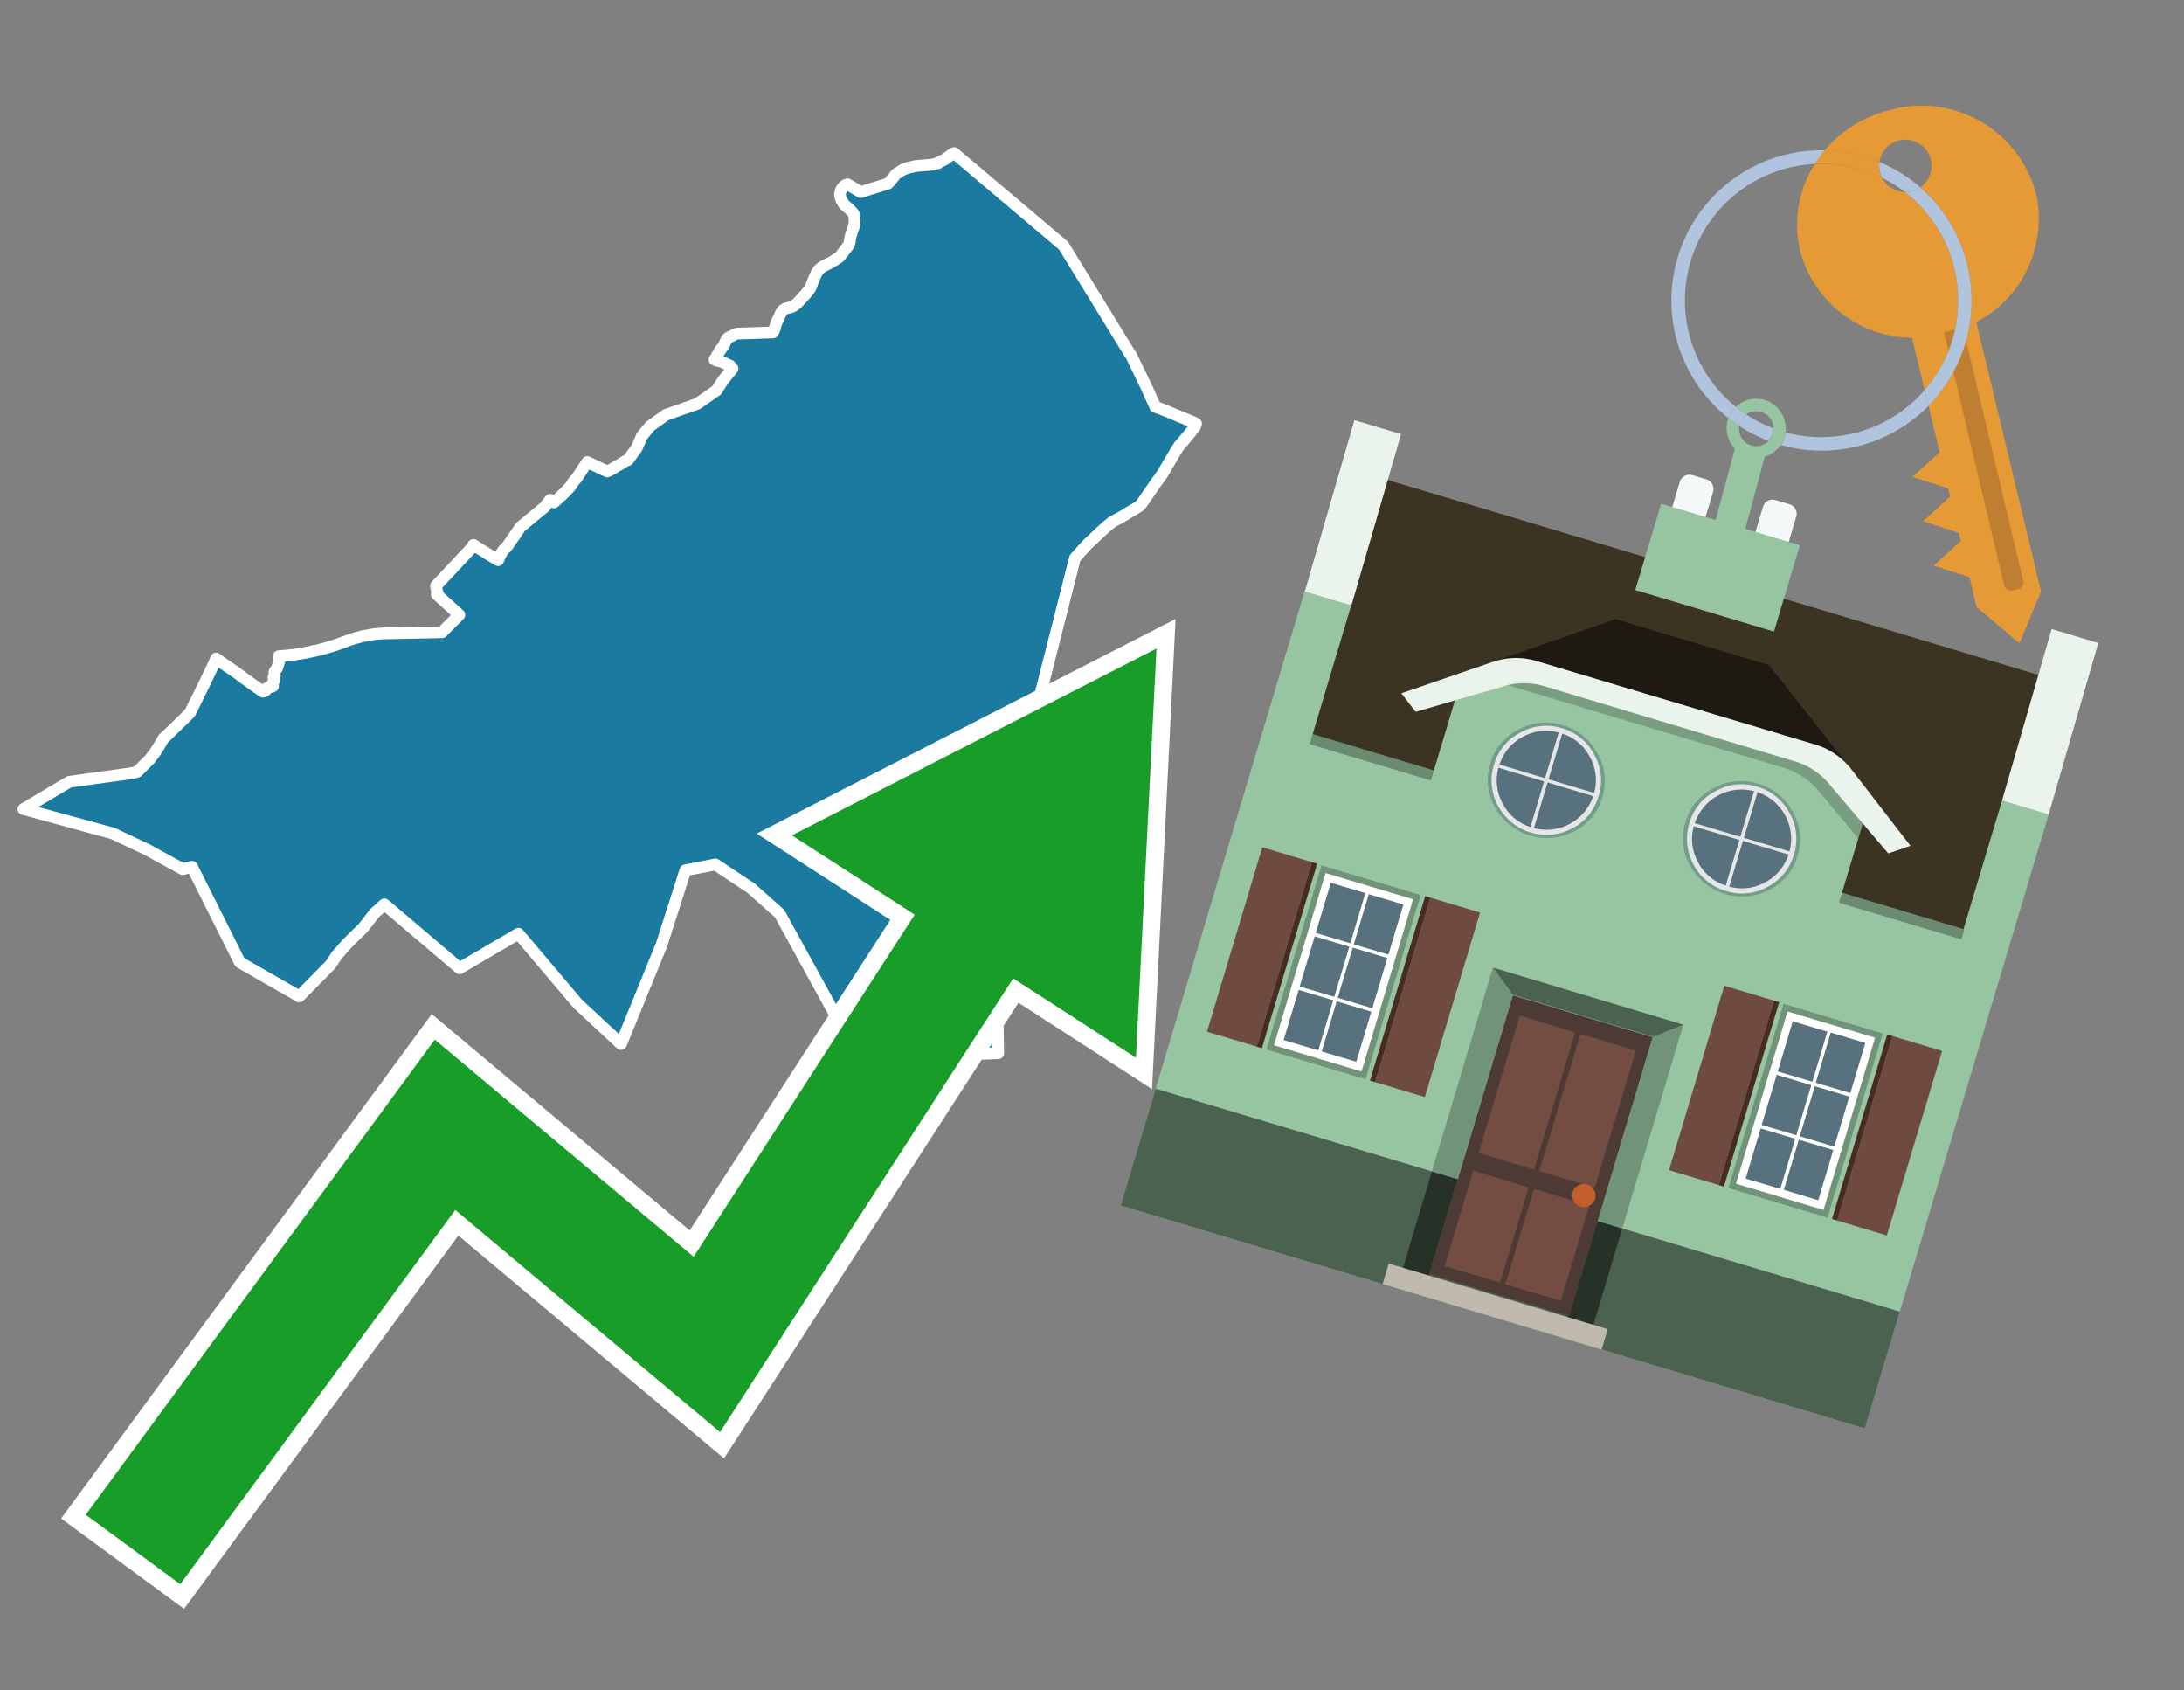 <svg id="Text" xmlns="http://www.w3.org/2000/svg" width="93.05" height="72" viewBox="0 0 93.05 72"><rect x="0" y="0" width="93.05" height="72" fill="#808080" stroke="none"/><polygon points="2.95,33.3 5.56,32.94 5.75,32.9 5.85,32.87 6.38,32.34 6.59,32.07 6.75,31.82 6.96,31.46 7.03,31.4 7.91,30.55 7.96,30.5 8.1,30.35 8.17,30.21 8.68,29.18 9.04,28.43 9.19,28.1 9.21,28.05 9.42,28.2 9.53,28.28 10.13,28.69 10.42,28.91 10.91,29.26 11.07,29.37 11.2,29.46 11.32,29.41 11.37,29.31 11.63,29.23 11.59,29.15 11.63,29.11 11.64,29.08 11.66,29.03 11.67,29 11.68,28.97 11.66,28.88 11.65,28.85 11.71,28.8 11.69,28.72 11.69,28.63 11.72,28.57 11.78,28.5 11.8,28.47 11.9,28.16 11.9,28.13 11.89,28.01 11.88,27.95 12.24,27.92 12.58,27.88 12.81,27.84 12.99,27.81 13.27,27.75 13.47,27.71 13.64,27.67 13.75,27.64 13.89,27.6 14.16,27.52 14.25,27.49 14.49,27.41 14.7,27.33 14.92,27.25 15.01,27.22 15.14,27.18 15.26,27.15 15.43,27.1 15.6,27.07 15.77,27.04 15.95,27.01 16.3,26.98 18.83,26.93 19.57,26.19 18.61,25.32 18.65,25.29 18.58,25.02 18.58,24.95 20.08,23.35 20.17,23.21 20.26,23.27 20.84,23.63 21.22,23.86 21.28,23.73 21.31,23.66 21.35,23.59 21.38,23.53 21.41,23.49 21.45,23.43 21.56,23.32 21.63,23.24 21.8,22.99 21.9,22.85 22.09,22.57 22.17,22.45 23.2,21.6 23.44,21.29 23.6,21.4 23.66,21.35 23.69,21.32 23.76,21.26 23.79,21.23 23.87,21.16 23.93,21.1 23.96,21.07 24.04,21 24.07,20.96 24.11,20.93 24.14,20.9 24.16,20.87 24.19,20.84 24.23,20.8 24.27,20.75 24.3,20.72 24.33,20.68 24.36,20.65 24.37,20.62 24.39,20.57 24.58,20.35 25.02,19.68 25.87,20.08 25.94,20.05 26.02,20.01 26.09,19.97 26.17,19.93 26.22,19.89 26.27,19.86 26.37,19.81 26.47,19.75 26.53,19.71 26.62,19.65 26.69,19.62 26.76,19.59 27.13,19.08 27.35,18.57 27.7,18.15 28.37,17.67 29.71,17.2 30.54,16.62 30.8,16.21 31.21,15.7 31.1,15.57 30.94,15.5 30.75,15.41 30.51,15.35 30.44,15.31 30.47,15.28 30.49,15.25 30.51,15.22 30.53,15.18 30.54,15.15 30.59,15.08 30.62,15.02 30.65,14.98 30.66,14.95 30.7,14.9 30.72,14.86 30.75,14.83 30.77,14.8 30.81,14.75 30.84,14.71 30.86,14.67 30.88,14.62 30.89,14.59 30.91,14.55 30.93,14.52 30.94,14.48 30.96,14.45 30.99,14.41 31.05,14.37 31.12,14.34 31.21,14.3 31.26,14.27 31.31,14.24 31.4,14.21 32.93,14.16 32.95,14.12 32.97,14.09 32.99,14.04 33,14.01 33.02,13.96 33.02,13.93 33.03,13.9 33.04,13.87 33.05,13.83 33.07,13.78 33.08,13.74 33.1,13.7 33.11,13.67 33.14,13.63 33.15,13.6 33.18,13.54 33.22,13.45 33.25,13.37 33.28,13.32 33.3,13.29 33.32,13.26 33.34,13.23 33.37,13.2 33.43,13.16 33.51,13.13 33.69,13.09 33.76,13.06 33.82,13.03 33.89,12.98 33.92,12.95 33.97,12.91 34.02,12.86 34.11,12.76 34.14,12.73 34.18,12.69 34.2,12.66 34.28,12.58 34.31,12.55 34.35,12.5 34.39,12.45 34.43,12.41 34.45,12.38 34.48,12.33 34.52,12.28 34.54,12.24 34.56,12.19 34.57,12.15 34.59,12.12 34.6,12.07 34.62,12.03 34.64,11.97 34.66,11.93 34.67,11.89 34.69,11.86 34.7,11.83 34.78,11.65 34.8,11.62 34.86,11.52 34.91,11.47 34.94,11.44 34.98,11.41 35.04,11.37 35.08,11.34 35.28,11.24 35.34,11.21 35.4,11.18 35.46,11.14 35.51,11.11 35.57,11.08 35.62,11.04 35.67,11.01 35.72,10.98 35.77,10.94 35.81,10.89 35.85,10.84 35.89,10.79 35.94,10.73 35.96,10.7 35.99,10.66 36.03,10.61 36.06,10.57 36.09,10.53 36.12,10.49 36.16,10.43 36.17,10.4 36.19,10.36 36.2,10.32 36.21,10.22 36.22,10.17 36.23,10.13 36.24,10.08 36.25,10.04 36.26,9.99 36.28,9.94 36.29,9.89 36.31,9.85 36.32,9.8 36.34,9.76 36.36,9.71 36.37,9.68 36.38,9.64 36.39,9.6 36.4,9.54 36.41,9.48 36.41,9.45 36.41,9.42 36.41,9.39 36.41,9.34 36.4,9.3 36.4,9.25 36.39,9.2 36.38,9.16 36.38,9.13 36.35,9.08 36.33,9.05 36.3,9.02 36.23,8.95 36.2,8.91 36.16,8.88 36.12,8.85 36.08,8.81 36.04,8.78 36.01,8.75 35.98,8.72 35.94,8.67 35.91,8.63 35.89,8.59 35.87,8.56 35.85,8.53 35.84,8.5 35.83,8.47 35.81,8.42 35.8,8.37 35.79,8.31 35.79,8.26 35.8,8.21 35.81,8.14 35.83,8.1 35.85,8.06 35.87,8.03 35.91,7.98 35.94,7.94 35.98,7.91 36.02,7.88 36.11,7.85 36.67,8.18 37.83,7.82 37.87,7.78 37.94,7.71 37.96,7.68 37.99,7.64 38.02,7.6 38.06,7.56 38.09,7.52 38.12,7.48 38.15,7.44 38.19,7.4 38.26,7.36 38.34,7.31 38.38,7.28 38.45,7.24 38.51,7.21 38.62,7.17 38.71,7.14 38.9,7.1 39.01,7.07 39.72,7.01 39.83,6.98 39.97,6.95 40.02,6.91 40.07,6.88 40.18,6.83 40.24,6.8 40.29,6.77 40.34,6.73 40.39,6.69 40.45,6.65 40.49,6.61 40.55,6.58 40.6,6.55 40.65,6.52 45.31,10.46 48.13,15.05 48.18,15.11 48.6,15.98 48.84,16.48 48.99,16.81 49.09,17.04 49.14,17.15 49.2,17.26 49.22,17.33 49.45,17.41 49.52,17.44 49.7,17.51 50.01,17.64 50.15,17.7 50.52,17.85 50.9,18.01 50.96,18.05 50.91,18.18 50.87,18.23 50.81,18.31 50.65,18.51 50.53,18.65 50.44,18.76 50.4,18.81 50.31,18.91 50.27,18.95 50.22,19.02 50.13,19.16 50.07,19.25 50.02,19.34 49.94,19.48 49.52,20.19 49.44,20.3 49.38,20.39 49.28,20.52 48.64,21.45 48.6,21.5 48.56,21.54 48.52,21.57 48.4,21.65 48.26,21.73 48.12,21.81 48.05,21.85 47.94,21.93 47.88,21.96 47.74,22.04 47.69,22.07 47.57,22.13 47.46,22.19 47.39,22.23 47.32,22.28 47.23,22.36 47.16,22.41 47.04,22.52 46.92,22.63 46.79,22.75 46.61,22.92 46.58,22.95 46.46,23.06 46.33,23.18 45.8,23.77 44.21,30.03 44.13,30.24 45.33,30.79 43.62,34.58 42.62,36.08 41.45,40.58 42.47,41.54 42.53,44.86 41.82,44.89 41.4,44.92 41.01,44.95 40.58,44.99 40.27,45.02 40.02,45.05 39.77,45.08 39.52,45.12 39.28,45.15 39.04,45.19 38.75,45.24 38.51,45.28 38.26,45.33 37.96,45.39 37.63,45.46 36.41,44.73 33.22,38.92 32.01,37.84 30.48,36.82 29.2,37.07 28.18,40.26 26.46,44.47 24.61,42.75 22.18,39.88 22.09,39.77 19.58,41.24 16.38,38.52 16.33,38.56 16.17,38.71 15.97,38.88 15.53,39.44 15.5,39.49 15.37,39.62 15.03,39.95 14.81,40.17 14.77,40.21 14.34,40.7 14.1,41.07 13.75,41.43 12.75,42.44 10.22,40.99 8.18,36.92 7.78,37.02 6.27,36.19 5.25,35.71 4.81,35.5 1,34.46 " fill="#1b7aa0" stroke="#fff" stroke-linejoin="round" stroke-width="0.5"/><polygon points="49.272 27.624 33.741 35.58 38.97 38.959 29.553 53.529 18.525 44.281 3.652 64.518 7.681 67.479 19.396 51.538 30.678 60.999 43.169 41.673 48.398 45.053 49.272 27.624" fill="none" stroke="#fff" stroke-miterlimit="10" stroke-width="1.5"/><polygon points="49.272 27.624 33.741 35.58 38.97 38.959 29.553 53.529 18.525 44.281 3.652 64.518 7.681 67.479 19.396 51.538 30.678 60.999 43.169 41.673 48.398 45.053 49.272 27.624" fill="#179d28"/><path d="M80.19,7.577a1.16,1.16,0,0,1-.094-.251,1.114,1.114,0,0,1-.018-.429A6.367,6.367,0,0,0,77.743,6.4a5.269,5.269,0,0,0-.423.577c.1,0,.192-.007.288-.007A5.794,5.794,0,0,1,80.19,7.577Z" fill="#e69a35"/><path d="M77.608,6.4A6.394,6.394,0,0,0,73.64,17.81a1.26,1.26,0,0,1,.317-.48A5.821,5.821,0,0,1,77.32,6.981a5.269,5.269,0,0,1,.423-.577Z" fill="#b0c4de"/><path d="M84.2,13.72a4.962,4.962,0,0,0,2.545-5.48,5.047,5.047,0,0,0-6.179-3.566A5.322,5.322,0,0,0,77.743,6.4a6.367,6.367,0,0,1,2.335.493,1.114,1.114,0,1,1,1.736,1.084,6.392,6.392,0,0,1,.347,9.3l.479,1.985-.438.4-.716.648.92.3.6.2.082.341-.438.4-.716.648.92.3.605.2.082.341-.438.4-.716.649.92.3.605.2.307,1.274,1.821,1.534.921-2.2Z" fill="#e69a35"/><path d="M81.154,8.179a1.115,1.115,0,0,1-.964-.6,5.794,5.794,0,0,0-2.582-.6c-.1,0-.192,0-.288.007a4.783,4.783,0,0,0-.625,3.685,4.962,4.962,0,0,0,4.765,3.715L82,16.617a5.82,5.82,0,0,0-.846-8.438Z" fill="#e69a35"/><path d="M74.1,18.142a6.386,6.386,0,0,0,1.232.63.73.73,0,0,0,.224-.527h0a5.783,5.783,0,0,1-1.159-.593A.733.733,0,0,0,74.1,18.142Z" fill="#b0c4de"/><path d="M74.4,17.652q-.228-.152-.44-.322a1.26,1.26,0,0,0-.317.48c.148.117.3.228.46.332A.733.733,0,0,1,74.4,17.652Z" fill="#b0c4de"/><path d="M74.824,16.984a1.257,1.257,0,0,0-.867.346c.141.114.288.222.44.322a.731.731,0,0,1,1.159.593h0a.732.732,0,1,1-1.463,0,.7.7,0,0,1,.007-.1c-.158-.1-.312-.215-.46-.332a1.258,1.258,0,0,0,.273,1.3l-.979,3.635,1.275.341.98-3.639a1.266,1.266,0,0,0,.681-.5,1.249,1.249,0,0,0,.2-.538,1.328,1.328,0,0,0,.012-.168A1.262,1.262,0,0,0,74.824,16.984Z" fill="#97c4a1"/><path d="M85.974,25.1l-.226.053a.3.3,0,0,1-.362-.223l-2.56-10.777.81-.193L86.2,24.736A.3.3,0,0,1,85.974,25.1Z" fill="#bf7f32"/><path d="M80.1,7.326a1.16,1.16,0,0,0,.094.251,5.833,5.833,0,0,1,.964.6,1.137,1.137,0,0,0,.287-.031,1.108,1.108,0,0,0,.373-.167A6.371,6.371,0,0,0,80.078,6.9,1.114,1.114,0,0,0,80.1,7.326Z" fill="#b0c4de"/><path d="M77.608,18.618a5.836,5.836,0,0,1-1.534-.2,1.24,1.24,0,0,1-.2.537,6.4,6.4,0,0,0,6.291-1.666L82,16.617A5.807,5.807,0,0,1,77.608,18.618Z" fill="#b0c4de"/><path d="M81.814,7.981a1.108,1.108,0,0,1-.373.167,1.137,1.137,0,0,1-.287.031A5.82,5.82,0,0,1,82,16.617l.161.667a6.392,6.392,0,0,0-.347-9.3Z" fill="#b0c4de"/><polygon points="83.79 39.753 55.78 31.364 58.988 20.404 86.964 28.783 83.79 39.753 83.79 39.753" fill="#3c3422" fill-rule="evenodd"/><polygon points="81.705 53.32 87.284 34.692 85.297 34.097 83.656 39.575 55.926 31.269 57.567 25.791 55.579 25.196 47.746 51.348 79.451 60.844 81.705 53.32" fill="#97c4a1" fill-rule="evenodd"/><rect x="69.522" y="21.148" width="0.444" height="28.983" transform="translate(15.592 92.226) rotate(-73.326)" opacity="0.3"/><polygon points="87.284 34.692 85.297 34.097 87.411 26.793 89.398 27.388 87.284 34.692 87.284 34.692" fill="#eaf3ec" fill-rule="evenodd"/><polygon points="57.578 25.794 55.591 25.199 57.705 17.896 59.692 18.491 57.578 25.794 57.578 25.794" fill="#eaf3ec" fill-rule="evenodd"/><polygon points="79.451 60.844 80.943 55.865 49.238 46.369 47.747 51.348 79.451 60.844 79.451 60.844" fill="#4c6251" fill-rule="evenodd"/><path d="M71.566,20.528l-.522,1.743,1.418.425.523-1.744a.432.432,0,0,0-.289-.536l-.593-.177A.431.431,0,0,0,71.566,20.528Z" fill="#f3f9f8" fill-rule="evenodd"/><path d="M75.111,21.589l-.522,1.743,1.418.425.522-1.743a.43.43,0,0,0-.289-.536l-.593-.178A.43.43,0,0,0,75.111,21.589Z" fill="#f3f9f8" fill-rule="evenodd"/><polygon points="75.368 28.329 68.829 26.37 63.807 28.121 78.733 32.591 75.368 28.329" fill="#1e1a11"/><polygon points="78.248 32.422 64.442 28.287 62.236 28.998 60.064 36.247 77.453 41.455 79.651 34.116 78.248 32.422" fill="#97c4a1"/><path d="M77.74,32.516S65.088,28.725,65,28.7l-.938.43,11.892,3.562a3.175,3.175,0,0,1,1.532,1l1.685,2.02.327-1.09Z" fill-rule="evenodd" opacity="0.2"/><path d="M77.35,31.716,65.458,28.154a3.041,3.041,0,0,0-1.854.037l-3.9,1.339.611.79,3.626-1.054a3.045,3.045,0,0,1,1.855-.037l10.673,3.2A3.028,3.028,0,0,1,78,33.477l2.45,2.874.945-.325-2.518-3.26A3.036,3.036,0,0,0,77.35,31.716Z" fill="#eaf3ec"/><polygon points="76.683 23.223 70.773 21.453 69.671 25.132 75.581 26.902 76.683 23.223 76.683 23.223" fill="#97c4a1" fill-rule="evenodd"/><g id="Symbol_9_0_Layer2_0_MEMBER_8_MEMBER_21_MEMBER_0_FILL" data-name="Symbol 9 0 Layer2 0 MEMBER 8 MEMBER 21 MEMBER 0 FILL"><path d="M66.584,30.892a2.39,2.39,0,0,0-1.891.189,2.317,2.317,0,0,0-1.2,1.448A2.345,2.345,0,0,0,63.7,34.4a2.528,2.528,0,0,0,3.367,1.008,2.339,2.339,0,0,0,1.2-1.447,2.313,2.313,0,0,0-.208-1.87A2.394,2.394,0,0,0,66.584,30.892Z" fill="#729d8c"/></g><g id="Symbol_9_0_Layer2_0_MEMBER_8_MEMBER_21_MEMBER_1_FILL" data-name="Symbol 9 0 Layer2 0 MEMBER 8 MEMBER 21 MEMBER 1 FILL"><path d="M66.547,31.016a2.241,2.241,0,0,0-1.769.185,2.213,2.213,0,0,0-1.127,1.376,2.239,2.239,0,0,0,.185,1.768,2.341,2.341,0,0,0,3.145.942,2.234,2.234,0,0,0,1.126-1.376,2.207,2.207,0,0,0-.185-1.768A2.237,2.237,0,0,0,66.547,31.016Z" fill="#e6e6e6"/></g><g id="Symbol_9_0_Layer2_0_MEMBER_8_MEMBER_21_MEMBER_2_MEMBER_0_FILL" data-name="Symbol 9 0 Layer2 0 MEMBER 8 MEMBER 21 MEMBER 2 MEMBER 0 FILL"><path d="M65.787,33.284,63.843,32.7a2.036,2.036,0,0,0,.186,1.539,2.015,2.015,0,0,0,1.175.986Z" fill="#58717f"/></g><g id="Symbol_9_0_Layer2_0_MEMBER_8_MEMBER_21_MEMBER_2_MEMBER_1_FILL" data-name="Symbol 9 0 Layer2 0 MEMBER 8 MEMBER 21 MEMBER 2 MEMBER 1 FILL"><path d="M65.827,33.148l.582-1.944a2.01,2.01,0,0,0-1.523.178,2.037,2.037,0,0,0-1,1.183Z" fill="#58717f"/></g><g id="Symbol_9_0_Layer2_0_MEMBER_8_MEMBER_21_MEMBER_2_MEMBER_2_FILL" data-name="Symbol 9 0 Layer2 0 MEMBER 8 MEMBER 21 MEMBER 2 MEMBER 2 FILL"><path d="M67.878,33.91l-1.943-.582-.582,1.944a2.1,2.1,0,0,0,2.525-1.362Z" fill="#58717f"/></g><g id="Symbol_9_0_Layer2_0_MEMBER_8_MEMBER_21_MEMBER_2_MEMBER_3_FILL" data-name="Symbol 9 0 Layer2 0 MEMBER 8 MEMBER 21 MEMBER 2 MEMBER 3 FILL"><path d="M66.558,31.249l-.582,1.943,1.943.582a2.031,2.031,0,0,0-.186-1.539A2.009,2.009,0,0,0,66.558,31.249Z" fill="#58717f"/></g><g id="Symbol_9_0_Layer2_0_MEMBER_8_MEMBER_21_MEMBER_0_FILL-2" data-name="Symbol 9 0 Layer2 0 MEMBER 8 MEMBER 21 MEMBER 0 FILL"><path d="M74.9,33.384a2.4,2.4,0,0,0-1.891.189,2.316,2.316,0,0,0-1.2,1.448,2.341,2.341,0,0,0,.209,1.87A2.527,2.527,0,0,0,75.387,37.9a2.345,2.345,0,0,0,1.2-1.447,2.314,2.314,0,0,0-.209-1.87A2.389,2.389,0,0,0,74.9,33.384Z" fill="#729d8c"/></g><g id="Symbol_9_0_Layer2_0_MEMBER_8_MEMBER_21_MEMBER_1_FILL-2" data-name="Symbol 9 0 Layer2 0 MEMBER 8 MEMBER 21 MEMBER 1 FILL"><path d="M74.867,33.508a2.239,2.239,0,0,0-1.768.185,2.21,2.21,0,0,0-1.127,1.376,2.316,2.316,0,0,0,1.564,2.883,2.261,2.261,0,0,0,1.765-.173A2.237,2.237,0,0,0,76.428,36.4a2.209,2.209,0,0,0-.185-1.769A2.239,2.239,0,0,0,74.867,33.508Z" fill="#e6e6e6"/></g><g id="Symbol_9_0_Layer2_0_MEMBER_8_MEMBER_21_MEMBER_2_MEMBER_0_FILL-2" data-name="Symbol 9 0 Layer2 0 MEMBER 8 MEMBER 21 MEMBER 2 MEMBER 0 FILL"><path d="M74.107,35.776l-1.943-.582a2.031,2.031,0,0,0,.186,1.539,2.009,2.009,0,0,0,1.175.986Z" fill="#58717f"/></g><g id="Symbol_9_0_Layer2_0_MEMBER_8_MEMBER_21_MEMBER_2_MEMBER_1_FILL-2" data-name="Symbol 9 0 Layer2 0 MEMBER 8 MEMBER 21 MEMBER 2 MEMBER 1 FILL"><path d="M74.148,35.64,74.73,33.7a2.1,2.1,0,0,0-2.525,1.362Z" fill="#58717f"/></g><g id="Symbol_9_0_Layer2_0_MEMBER_8_MEMBER_21_MEMBER_2_MEMBER_2_FILL-2" data-name="Symbol 9 0 Layer2 0 MEMBER 8 MEMBER 21 MEMBER 2 MEMBER 2 FILL"><path d="M76.2,36.4l-1.943-.582-.582,1.944a2.015,2.015,0,0,0,1.523-.178A2.036,2.036,0,0,0,76.2,36.4Z" fill="#58717f"/></g><g id="Symbol_9_0_Layer2_0_MEMBER_8_MEMBER_21_MEMBER_2_MEMBER_3_FILL-2" data-name="Symbol 9 0 Layer2 0 MEMBER 8 MEMBER 21 MEMBER 2 MEMBER 3 FILL"><path d="M74.879,33.741,74.3,35.684l1.943.582a2.1,2.1,0,0,0-1.361-2.525Z" fill="#58717f"/></g><polygon points="51.426 43.946 53.542 44.58 55.896 36.723 53.78 36.089 51.426 43.946 51.426 43.946" fill="#6e4a3f" fill-rule="evenodd"/><polygon points="53.542 44.58 53.764 44.647 56.117 36.789 55.896 36.723 53.542 44.58 53.542 44.58" fill="#482b22" fill-rule="evenodd"/><polygon points="60.706 46.726 58.59 46.092 60.943 38.235 63.059 38.868 60.706 46.726 60.706 46.726" fill="#6e4a3f" fill-rule="evenodd"/><polygon points="58.59 46.092 58.368 46.026 60.722 38.168 60.943 38.235 58.59 46.092 58.59 46.092" fill="#482b22" fill-rule="evenodd"/><rect x="53.146" y="39.209" width="8.19" height="4.408" transform="translate(1.145 84.365) rotate(-73.326)" fill="#719379"/><polygon points="60.205 38.304 56.474 37.187 54.277 44.522 58.008 45.639 60.205 38.304 60.205 38.304" fill="#fff" fill-rule="evenodd"/><path d="M59.792,38.527l-.64,2.136-1.474-.442.639-2.135,1.475.441Zm-1.621-.485-.64,2.136-1.474-.442L56.7,37.6l1.474.442Zm-2.158,1.84,1.475.441-.64,2.136-1.474-.441.639-2.136Zm-.683,2.282,1.474.441-.639,2.136L54.69,44.3l.64-2.135Zm.981,2.621.639-2.136,1.475.442-.64,2.135-1.474-.441Zm2.158-1.84L56.994,42.5l.64-2.136,1.474.442-.639,2.136Z" fill="#58717f" fill-rule="evenodd"/><polygon points="80.39 52.621 78.274 51.988 80.628 44.13 82.743 44.764 80.39 52.621 80.39 52.621" fill="#6e4a3f" fill-rule="evenodd"/><polygon points="78.274 51.988 78.053 51.921 80.406 44.064 80.628 44.13 78.274 51.988 78.274 51.988" fill="#482b22" fill-rule="evenodd"/><polygon points="71.111 49.842 73.227 50.476 75.58 42.619 73.464 41.985 71.111 49.842 71.111 49.842" fill="#6e4a3f" fill-rule="evenodd"/><polygon points="73.227 50.476 73.448 50.542 75.802 42.685 75.58 42.619 73.227 50.476 73.227 50.476" fill="#482b22" fill-rule="evenodd"/><rect x="72.83" y="45.105" width="8.19" height="4.408" transform="translate(9.534 107.426) rotate(-73.326)" fill="#719379"/><polygon points="76.159 43.083 79.889 44.2 77.692 51.535 73.962 50.418 76.159 43.083 76.159 43.083" fill="#fff" fill-rule="evenodd"/><path d="M76.381,43.5l1.475.442-.64,2.135-1.475-.441.64-2.136ZM78,43.981l1.474.442-.64,2.136-1.474-.442L78,43.981Zm.791,2.724-.64,2.135L76.679,48.4l.64-2.136,1.474.442Zm-.684,2.282-.639,2.135L76,50.68l.64-2.135,1.474.442Zm-2.26,1.65L74.375,50.2l.639-2.135,1.475.441-.64,2.136Zm-.791-2.724.64-2.135,1.474.441-.639,2.136-1.475-.442Z" fill="#58717f" fill-rule="evenodd"/><polygon points="67.888 56.431 69.118 52.323 68.019 51.994 66.789 56.102 67.888 56.431 67.888 56.431" fill="#263128" fill-rule="evenodd"/><polygon points="60.877 54.331 62.108 50.223 61.007 49.894 59.776 54.002 60.877 54.331 60.877 54.331" fill="#263128" fill-rule="evenodd"/><g id="Symbol_9_0_Layer2_0_MEMBER_8_MEMBER_12_MEMBER_0_FILL" data-name="Symbol 9 0 Layer2 0 MEMBER 8 MEMBER 12 MEMBER 0 FILL"><path d="M70.418,44.178l-5.965-1.786L60.9,54.27l5.964,1.786Z" fill="#4e3a34"/></g><g id="Symbol_9_0_Layer2_0_MEMBER_8_MEMBER_12_MEMBER_1_MEMBER_0_FILL" data-name="Symbol 9 0 Layer2 0 MEMBER 8 MEMBER 12 MEMBER 1 MEMBER 0 FILL"><path d="M65.358,49.815l1.75-5.843-2.363-.708L63,49.107Z" fill="#744d42"/></g><g id="Symbol_9_0_Layer2_0_MEMBER_8_MEMBER_12_MEMBER_1_MEMBER_1_FILL" data-name="Symbol 9 0 Layer2 0 MEMBER 8 MEMBER 12 MEMBER 1 MEMBER 1 FILL"><path d="M67.331,44.039l-1.75,5.842,2.364.708,1.75-5.842Z" fill="#744d42"/></g><g id="Symbol_9_0_Layer2_0_MEMBER_8_MEMBER_12_MEMBER_2_MEMBER_0_FILL" data-name="Symbol 9 0 Layer2 0 MEMBER 8 MEMBER 12 MEMBER 2 MEMBER 0 FILL"><path d="M63.915,54.633l1.215-4.058-2.363-.707-1.215,4.057Z" fill="#744d42"/></g><g id="Symbol_9_0_Layer2_0_MEMBER_8_MEMBER_12_MEMBER_2_MEMBER_1_FILL" data-name="Symbol 9 0 Layer2 0 MEMBER 8 MEMBER 12 MEMBER 2 MEMBER 1 FILL"><path d="M66.5,55.407l1.215-4.057-2.363-.708L64.138,54.7Z" fill="#744d42"/></g><g id="Symbol_9_0_Layer2_0_MEMBER_8_MEMBER_13_FILL" data-name="Symbol 9 0 Layer2 0 MEMBER 8 MEMBER 13 FILL"><path d="M67.959,51.058a.439.439,0,0,0-.045-.367.487.487,0,0,0-.669-.2.445.445,0,0,0-.239.282.457.457,0,0,0,.041.378.481.481,0,0,0,.293.242.459.459,0,0,0,.377-.042A.453.453,0,0,0,67.959,51.058Z" fill="#c35e2d"/></g><g id="Symbol_9_0_Layer2_0_MEMBER_8_MEMBER_14_FILL" data-name="Symbol 9 0 Layer2 0 MEMBER 8 MEMBER 14 FILL"><path d="M64.557,42.047l-.951-.833-2.6,8.68,1.1.329Z" fill="#719379"/></g><g id="Symbol_9_0_Layer2_0_MEMBER_8_MEMBER_15_FILL" data-name="Symbol 9 0 Layer2 0 MEMBER 8 MEMBER 15 FILL"><path d="M71.718,43.643l-1.2.19L68.072,52.01l1.046.313Z" fill="#719379"/></g><g id="Symbol_9_0_Layer2_0_MEMBER_8_MEMBER_16_FILL" data-name="Symbol 9 0 Layer2 0 MEMBER 8 MEMBER 16 FILL"><path d="M63.627,41.22l.836,1.156,5.961,1.786,1.294-.519Z" fill="#4c6251"/></g><polygon points="58.905 54.69 59.166 53.819 68.498 56.614 68.237 57.485 58.905 54.69 58.905 54.69" fill="#c0b9ad" fill-rule="evenodd"/></svg>